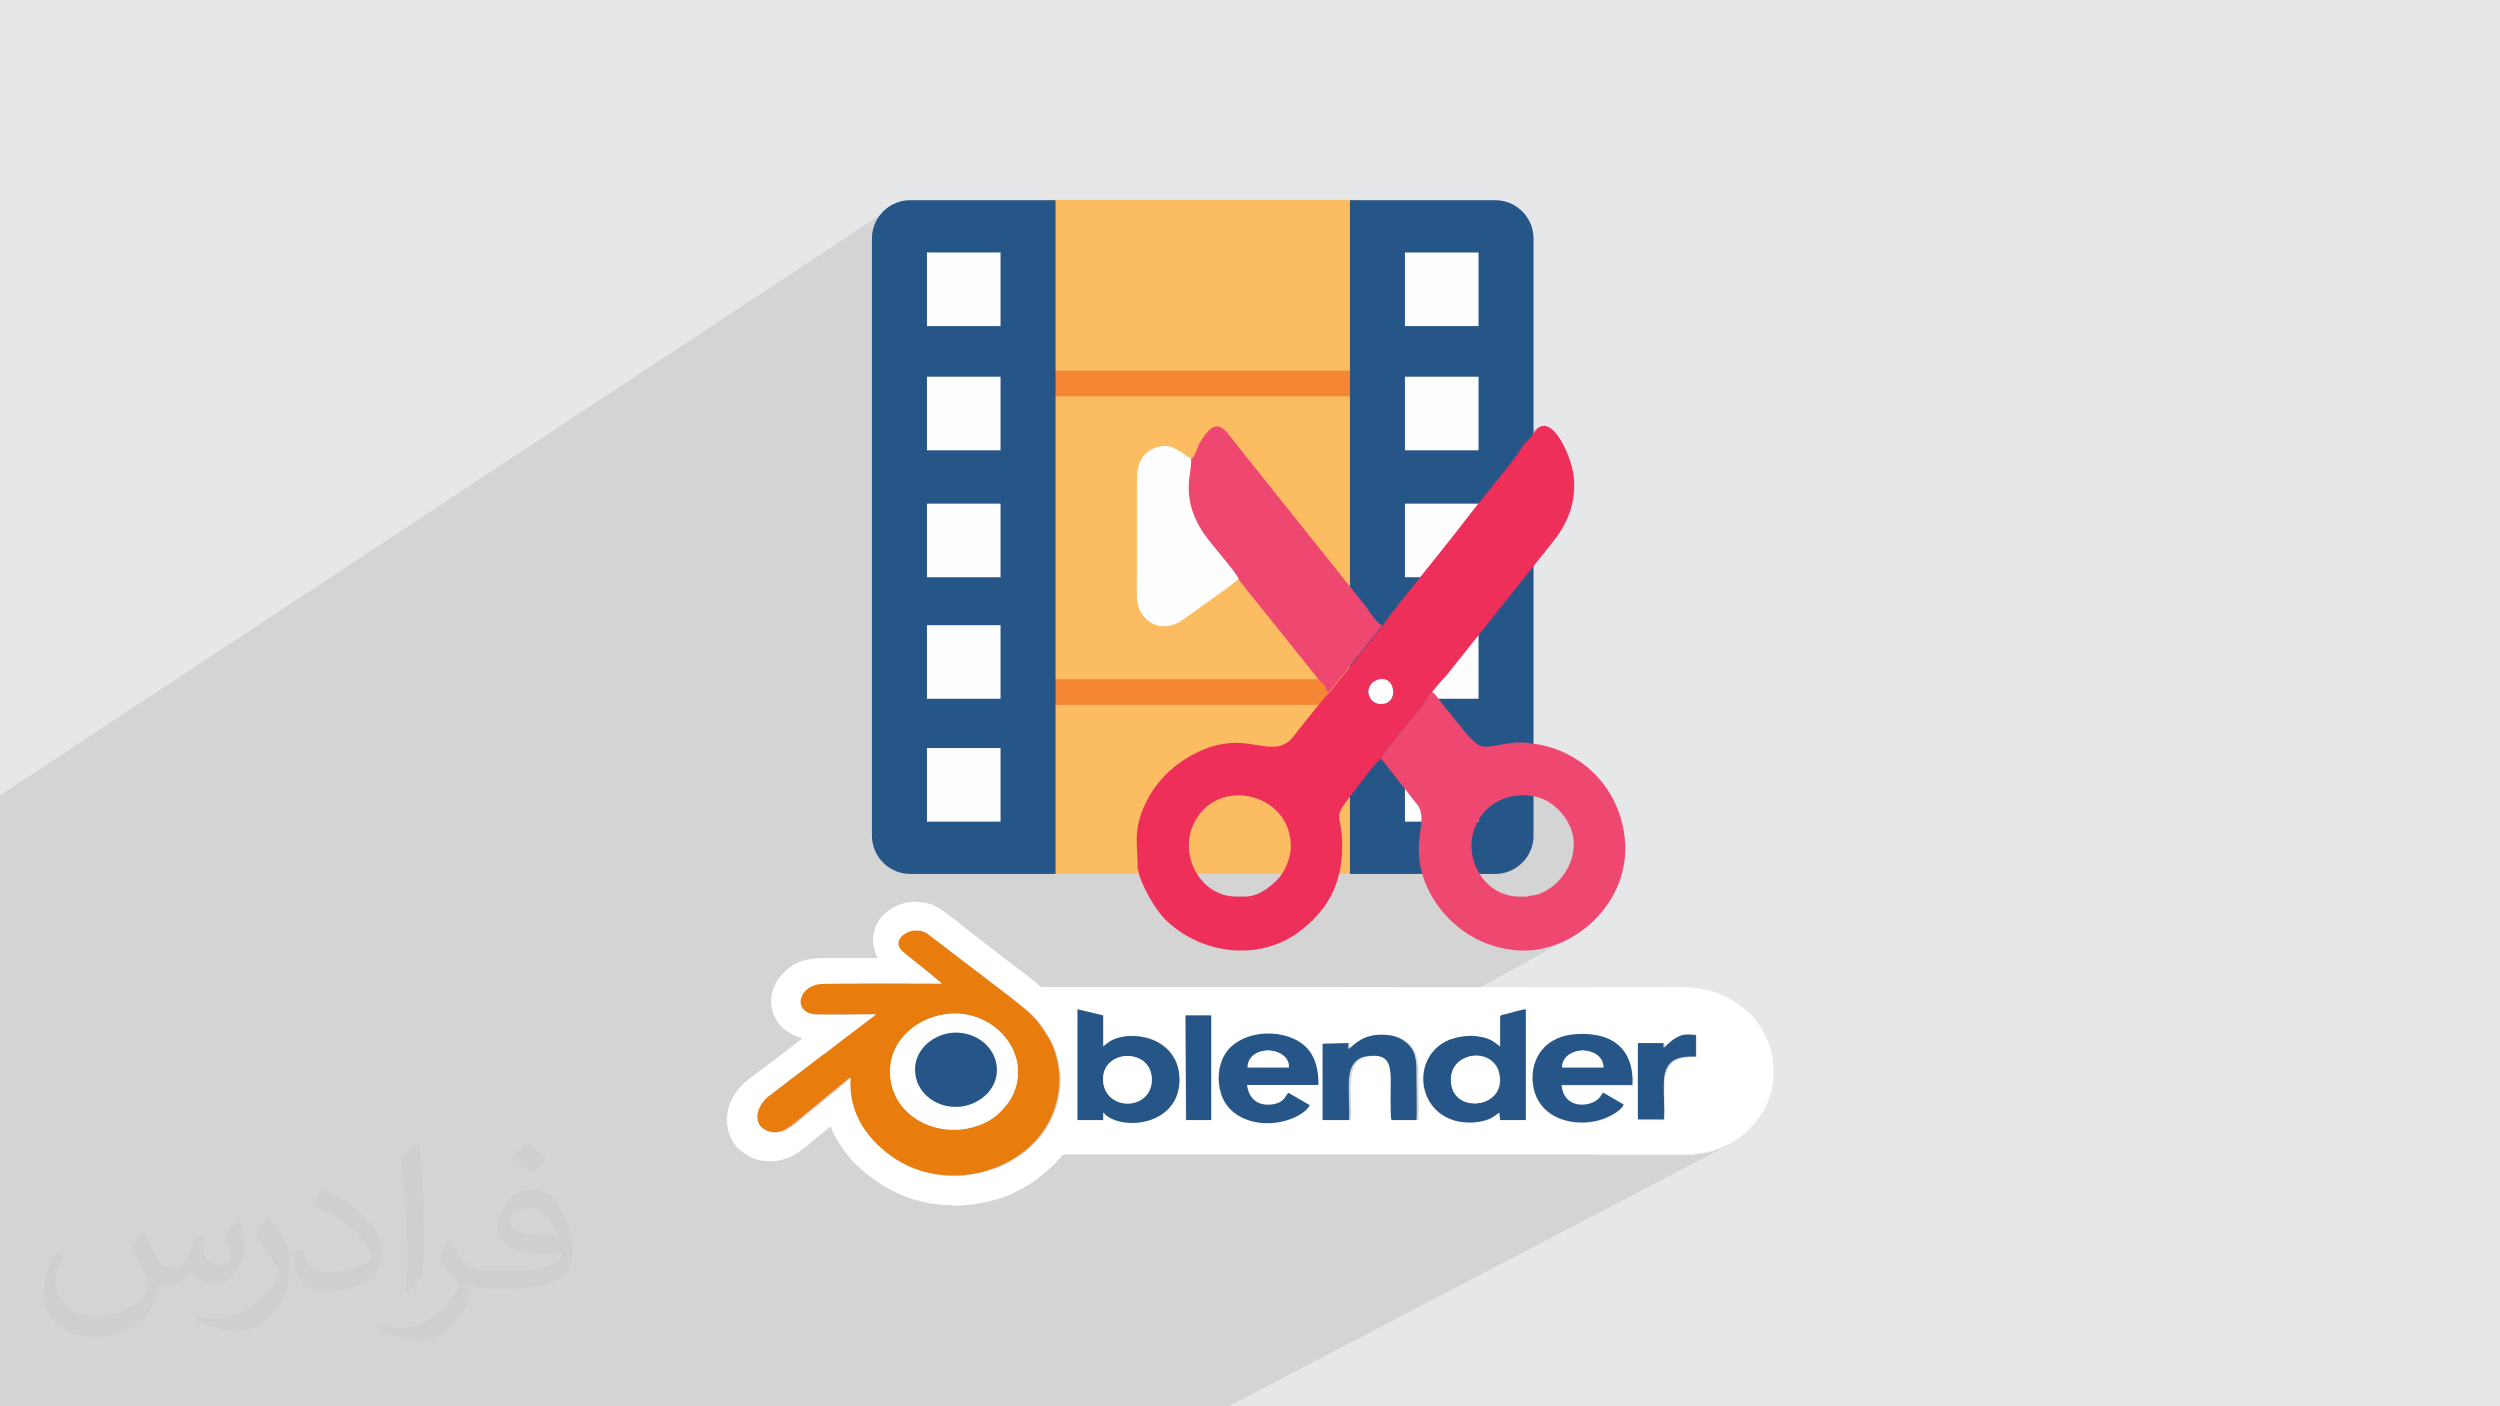 <?xml version="1.0" encoding="UTF-8"?>
<!DOCTYPE svg PUBLIC "-//W3C//DTD SVG 1.1//EN" "http://www.w3.org/Graphics/SVG/1.1/DTD/svg11.dtd">
<!-- Creator: CorelDRAW 2017 -->
<svg xmlns="http://www.w3.org/2000/svg" xml:space="preserve" width="3.703in" height="2.083in" version="1.1" style="shape-rendering:geometricPrecision; text-rendering:geometricPrecision; image-rendering:optimizeQuality; fill-rule:evenodd; clip-rule:evenodd"
viewBox="0 0 3703 2083"
 xmlns:xlink="http://www.w3.org/1999/xlink">
 <defs>
  <style type="text/css">
   <![CDATA[
    .str0 {stroke:#265687;stroke-width:6.945}
    .fil8 {fill:#FEFEFE}
    .fil2 {fill:#FCBC61}
    .fil3 {fill:#F58634}
    .fil9 {fill:#EF4870}
    .fil10 {fill:#ED2F59}
    .fil7 {fill:#265687}
    .fil0 {fill:#E6E7E8}
    .fil6 {fill:#E87D0D}
    .fil5 {fill:white}
    .fil4 {fill:#373435;fill-opacity:0.031}
    .fil1 {fill:#373435;fill-opacity:0.102}
   ]]>
  </style>
 </defs>
 <g id="Layer_x0020_1">
  <polygon class="fil0" points="-3,0 3706,0 3706,2083 -3,2083 "/>
  <polygon class="fil1" points="-3,1891 -3,1870 -3,1834 -3,1833 -3,1828 -3,1826 -3,1774 -3,1770 -3,1770 -3,1756 -3,1745 -3,1732 -3,1726 -3,1725 -3,1674 -3,1672 -3,1610 -3,1601 -3,1566 -3,1557 -3,1503 -3,1440 -3,1435 -3,1337 -3,1307 -3,1298 -3,1272 -3,1180 1318,309 1314,312 1311,315 1307,319 1304,323 1302,328 1299,332 1297,337 1296,342 1295,347 1295,353 1295,425 1373,374 1416,374 1531,300 1531,309 1551,296 1551,586 2003,300 2003,423 2081,374 2190,374 2190,483 2022,586 2026,586 2003,600 2003,606 2081,558 2190,558 2190,667 2003,779 2003,793 2081,746 2091,746 2278,633 2276,635 2274,638 2271,641 2269,645 2266,649 2263,652 2260,655 2257,658 2256,660 2254,663 2251,667 2248,671 2245,676 2241,681 2237,687 2233,692 2228,697 2224,703 2220,708 2216,713 2212,717 2209,721 2207,724 2205,727 2201,731 2198,735 2194,739 2191,743 2189,746 2190,746 2190,855 2029,949 2018,963 2081,926 2190,926 2190,1035 2051,1115 2050,1116 2048,1119 2047,1121 2046,1124 2048,1126 2081,1108 2081,1167 2101,1193 2103,1198 2105,1202 2106,1207 2106,1212 2106,1217 2166,1217 2216,1188 2223,1185 2229,1182 2236,1180 2243,1179 2249,1178 2256,1178 2263,1178 2270,1179 2277,1181 2283,1183 2289,1185 2295,1188 2300,1192 2308,1199 2313,1205 2317,1210 2321,1215 2324,1220 2326,1226 2328,1231 2329,1237 2330,1242 2331,1248 2331,1253 2331,1259 2330,1264 2329,1269 2327,1274 2326,1279 2324,1284 2321,1289 2318,1293 2316,1297 2312,1301 2309,1305 2305,1309 2302,1312 2298,1315 2294,1318 2289,1321 2177,1383 2181,1386 2186,1389 2191,1391 2196,1394 2202,1396 2207,1398 2213,1400 2219,1402 2225,1403 2230,1404 2236,1405 2242,1406 2248,1406 2255,1407 2262,1407 2270,1406 2278,1405 2285,1404 2293,1402 2300,1400 2308,1397 2315,1394 2322,1390 2330,1387 2062,1534 2064,1534 2067,1535 2070,1536 2073,1537 2076,1539 2078,1540 2081,1542 2083,1543 2085,1545 2087,1547 2089,1549 2091,1552 2093,1554 2094,1557 2096,1560 2097,1562 2097,1565 2098,1567 2141,1543 2147,1540 2152,1538 2157,1537 2157,1537 2162,1536 2165,1535 2224,1503 2225,1503 2226,1503 2227,1502 2227,1502 2229,1502 2229,1502 2230,1502 2230,1502 2234,1501 2234,1501 2237,1500 2237,1500 2242,1499 2242,1499 2246,1497 2246,1497 2250,1496 2250,1496 2254,1495 2254,1495 2257,1495 2257,1495 2260,1494 2260,1494 2260,1563 2300,1541 2300,1541 2306,1538 2306,1538 2309,1537 2309,1537 2312,1536 2312,1536 2316,1535 2316,1535 2319,1534 2319,1534 2323,1533 2323,1533 2326,1532 2330,1532 2333,1531 2333,1531 2337,1531 2337,1531 2341,1531 2344,1531 2344,1531 2348,1531 2352,1531 2355,1532 2359,1532 2359,1532 2362,1533 2362,1533 2369,1534 2369,1534 2375,1536 2381,1538 2387,1541 2387,1541 2392,1544 2396,1548 2400,1552 2404,1556 2404,1557 2426,1545 2465,1545 2413,1573 2465,1545 2465,1545 2465,1545 2465,1545 2465,1546 2483,1536 2487,1534 2490,1533 2494,1532 2494,1532 2497,1532 2497,1532 2500,1532 2500,1532 2504,1532 2504,1532 2508,1532 2508,1532 2512,1532 2512,1532 2512,1565 2512,1565 2467,1589 2466,1590 2466,1593 2465,1597 2465,1601 2464,1606 2464,1611 2464,1611 2464,1616 2464,1621 2464,1621 2465,1626 2465,1626 2465,1631 2465,1631 2465,1635 2465,1640 2465,1640 2465,1645 2465,1645 2465,1649 2465,1649 2465,1653 2465,1656 2464,1659 2464,1659 2365,1711 2493,1711 2497,1711 2500,1711 2504,1711 2508,1711 2511,1710 2515,1710 2518,1709 2522,1709 2525,1708 2529,1708 2532,1707 2536,1706 2539,1705 2542,1703 2546,1702 2549,1701 2553,1699 2556,1697 2559,1696 2562,1695 1820,2083 1819,2083 1785,2083 1662,2083 1662,2083 1662,2083 1577,2083 1577,2083 1566,2083 1566,2083 1541,2083 1541,2083 1541,2083 1541,2083 1525,2083 1520,2083 1520,2083 1516,2083 1516,2083 1505,2083 1505,2083 1484,2083 1484,2083 1473,2083 1473,2083 1468,2083 1468,2083 1463,2083 1463,2083 1461,2083 1461,2083 1440,2083 1426,2083 1426,2083 1426,2083 1416,2083 1416,2083 1413,2083 1383,2083 1369,2083 1364,2083 1360,2083 1344,2083 1344,2083 1315,2083 1310,2083 1301,2083 1301,2083 1300,2083 1300,2083 1241,2083 1241,2083 1225,2083 1222,2083 1219,2083 1219,2083 1207,2083 1207,2083 1184,2083 1184,2083 1182,2083 1182,2083 1167,2083 1167,2083 1165,2083 1164,2083 1164,2083 1155,2083 1154,2083 1135,2083 1135,2083 1125,2083 1125,2083 1111,2083 1111,2083 1085,2083 1078,2083 1076,2083 1076,2083 1076,2083 1076,2083 1065,2083 1065,2083 1065,2083 1060,2083 1060,2083 1042,2083 1042,2083 1039,2083 1039,2083 1033,2083 1033,2083 1029,2083 1025,2083 1024,2083 1024,2083 1002,2083 989,2083 985,2083 985,2083 944,2083 941,2083 941,2083 935,2083 931,2083 924,2083 922,2083 919,2083 913,2083 907,2083 884,2083 876,2083 875,2083 873,2083 873,2083 871,2083 864,2083 862,2083 854,2083 854,2083 844,2083 844,2083 837,2083 837,2083 814,2083 775,2083 763,2083 739,2083 737,2083 728,2083 723,2083 720,2083 714,2083 714,2083 706,2083 706,2083 696,2083 694,2083 694,2083 690,2083 687,2083 687,2083 684,2083 659,2083 649,2083 638,2083 634,2083 624,2083 615,2083 615,2083 614,2083 609,2083 593,2083 593,2083 586,2083 563,2083 563,2083 561,2083 543,2083 534,2083 527,2083 525,2083 509,2083 507,2083 507,2083 478,2083 466,2083 450,2083 450,2083 447,2083 447,2083 447,2083 447,2083 446,2083 436,2083 436,2083 419,2083 419,2083 416,2083 416,2083 416,2083 406,2083 395,2083 395,2083 395,2083 391,2083 384,2083 379,2083 379,2083 375,2083 341,2083 319,2083 316,2083 315,2083 315,2083 300,2083 285,2083 271,2083 265,2083 264,2083 260,2083 257,2083 251,2083 228,2083 222,2083 210,2083 207,2083 205,2083 204,2083 203,2083 200,2083 182,2083 179,2083 178,2083 175,2083 175,2083 166,2083 166,2083 165,2083 161,2083 147,2083 147,2083 146,2083 146,2083 142,2083 142,2083 125,2083 119,2083 115,2083 104,2083 97,2083 97,2083 86,2083 73,2083 69,2083 67,2083 20,2083 -3,2083 -3,2074 -3,2053 -3,2044 -3,2011 -3,2001 -3,1998 -3,1996 -3,1985 -3,1974 -3,1974 -3,1969 -3,1965 -3,1939 -3,1933 "/>
  <rect class="fil2" x="1551" y="296" width="462" height="998"/>
  <path class="fil3" d="M1513 1293l19 0c5,-21 1,-99 1,-125 0,-31 -4,-97 1,-124l420 0c5,-6 7,-10 14,-16 -4,-10 -9,-16 -15,-22l-419 0 1 -419 492 0 0 -38 -493 0 0 -248 -3 0 0 992 -18 1z"/>
  <path class="fil4" d="M214 1826c7,11 12,21 16,33 3,7 5,19 21,19 5,0 11,-1 17,-5 7,-3 12,-9 14,-17l6 -21 15 -8 1 1c-2,8 -3,16 -3,21 0,18 15,24 27,24 7,0 13,-4 13,-10 0,-8 -4,-23 -8,-35 7,-7 14,-14 22,-20l1 1c4,15 6,30 6,40 0,10 -4,20 -8,28 -7,14 -20,25 -36,25 -12,0 -25,-6 -34,-17l-1 0c-9,11 -22,20 -43,20l-7 0c-1,14 -4,24 -9,33 -13,25 -50,42 -85,42 -49,0 -74,-28 -74,-66 0,-23 8,-45 19,-60l10 4c-7,14 -12,27 -12,40 0,35 29,52 62,52 31,0 69,-19 75,-42 -3,-25 -12,-36 -26,-59 4,-8 10,-15 17,-23l1 0 0 0 0 0 0 0zm565 -133c10,6 20,14 30,23 -6,8 -12,15 -21,21 -10,-8 -20,-15 -30,-22 7,-8 14,-15 21,-22l0 0 0 0 0 0zm5 96c-17,0 -30,11 -30,19 0,18 33,23 73,23 -5,-20 -23,-42 -43,-42l0 0zm-37 93c22,0 41,-1 55,-4 16,-4 30,-12 30,-18 0,-2 0,-3 -1,-5 -9,1 -19,1 -29,1 -29,0 -52,-7 -61,-23 -2,-5 -4,-10 -4,-16 0,-16 7,-31 19,-42 10,-9 21,-14 33,-14 21,0 37,16 48,42 6,14 11,31 11,51 0,14 -4,25 -12,34 -16,15 -45,21 -90,21l-20 0 0 0 -5 0c-11,0 -19,-2 -26,-7l-1 0c0,3 1,5 1,8 0,10 -3,23 -10,33 -20,30 -42,43 -60,43 -19,0 -42,-7 -63,-17l4 -7c7,3 16,5 29,5 34,0 78,-33 84,-64 -1,-3 -4,-6 -7,-10 -10,-12 -16,-22 -22,-32 5,-10 10,-18 14,-25l2 0c14,29 28,46 57,46l5 0 0 0 21 0 0 0 0 0 0 0zm-147 31c3,-14 3,-29 3,-43l0 -21c0,-39 -5,-96 -9,-133 7,-8 17,-17 25,-23l2 1c5,47 7,101 7,151 0,13 -1,26 -2,35 -1,12 -8,21 -22,34l-3 -1 0 0 0 0 0 0zm-151 -62c1,18 10,33 41,33 20,0 36,-5 55,-14 3,-1 5,-3 5,-5 0,-12 -9,-27 -24,-41 -14,-13 -34,-25 -52,-32 -6,-3 -8,-5 -8,-8 0,-5 7,-16 13,-24l2 0c21,11 43,27 60,44 15,16 25,33 25,51 0,13 -4,26 -11,38 -23,11 -46,20 -70,20 -29,0 -49,-14 -49,-45 0,-3 0,-9 1,-16l10 0 0 0 0 0 0 0zm-52 -52l18 29c7,11 13,22 13,41l0 24c0,19 -12,39 -32,60 -15,14 -29,19 -42,19 -19,0 -40,-6 -65,-16l3 -7c8,2 17,4 28,4 36,0 72,-26 89,-58 2,-4 3,-7 3,-9 0,-4 -2,-8 -4,-11 -9,-17 -19,-33 -30,-47 6,-9 12,-18 18,-27l1 0 0 0z"/>
  <g id="_2736433455840">
   <path class="fil5" d="M1756 1504l38 0 0 155 -38 0 0 -155zm466 46l0 -44c1,-3 4,-3 9,-4 7,-2 25,-7 29,-7l0 164 -38 0 -1 -11c-6,3 -11,12 -33,14 -88,10 -107,-95 -41,-122 12,-5 27,-7 41,-5 23,3 27,11 34,15l0 0zm-588 98l0 11 -38 0 0 -164 38 9 0 46c4,-2 10,-12 33,-15 39,-5 80,16 80,63 1,67 -80,78 -110,53 -3,-2 0,-1 -3,-3l0 0zm740 -29l31 18c-5,11 -26,21 -40,24 -34,7 -75,-2 -89,-35 -13,-29 -5,-71 31,-87 16,-7 37,-9 56,-5 37,7 56,32 55,74l-105 0c4,37 43,33 55,20 3,-3 4,-5 6,-8l0 0zm-466 0l31 18c-6,12 -27,21 -40,24 -33,7 -75,-2 -89,-35 -7,-16 -7,-38 -1,-55 19,-48 101,-52 129,-15 10,13 14,31 14,51l-106 0c2,16 11,27 26,29 8,1 16,0 22,-3 8,-4 9,-7 13,-14l0 0zm557 40l-37 0 0 -113 38 0 0 7c4,-3 8,-10 19,-15 10,-5 17,-5 29,-4l0 32c-25,-1 -41,4 -46,25 -5,17 0,55 -2,69l0 0zm-466 0l-37 0 0 -113 38 -1 0 9c6,-4 16,-18 41,-21 20,-2 37,3 48,14 12,12 12,29 12,50 0,10 1,56 0,62l-37 0c-1,-6 0,-53 -1,-63 -1,-23 -6,-34 -31,-32 -36,3 -31,38 -31,63 0,7 1,26 0,32l0 0zm-738 -62c-4,2 -7,5 -10,8l-68 56c-11,9 -29,25 -50,12 -13,-8 -14,-30 6,-47l81 -62c7,-5 14,-10 20,-15l50 -38c3,-3 8,-5 10,-8 -21,0 -76,1 -92,0 -32,-3 -25,-39 6,-44 11,-2 168,-1 183,-1 -1,-2 -36,-29 -41,-34 -4,-3 -18,-14 -20,-17 -13,-17 17,-36 38,-24l127 97c27,21 37,28 54,58 9,14 15,39 16,59 1,122 -147,182 -242,121 -41,-26 -71,-67 -67,-120l0 0zm39 -178c-27,0 -53,0 -80,0 -20,0 -40,4 -54,17 -10,9 -16,16 -21,30 -7,21 0,44 16,58 4,3 7,5 12,8 7,4 12,4 15,6 -2,3 -12,9 -15,12 -15,12 -34,26 -49,37 -11,9 -21,15 -30,26 -18,21 -24,54 -8,78 2,4 5,9 10,12 16,13 25,17 47,17 20,0 38,-11 49,-20l29 -24c4,-3 7,-7 10,-7 3,14 25,45 36,55 37,36 85,60 138,61 5,0 7,1 12,1 15,-1 19,-1 36,-4 34,-6 65,-20 91,-42 10,-8 19,-16 27,-26 4,-6 8,-4 22,-4l900 0c20,0 38,-3 56,-10 11,-5 16,-7 26,-14 7,-5 15,-12 21,-19 2,-2 4,-4 6,-7 11,-13 20,-33 23,-50 8,-43 -7,-86 -39,-114l-19 -14c-10,-6 -9,-5 -18,-9 -13,-6 -39,-11 -55,-11 -190,1 -380,0 -570,0l-371 0c-15,0 -11,0 -19,-7 -5,-4 -10,-8 -15,-12 -5,-4 -10,-7 -15,-11l-75 -58c-12,-10 -33,-27 -46,-33 -7,-3 -12,-4 -22,-5 -26,-3 -57,14 -65,39 -5,16 -3,29 3,42l0 0z"/>
   <path class="fil6" d="M1403 1502c53,-6 98,30 104,75 3,19 -2,39 -12,54 -9,12 -21,25 -36,32 -59,28 -132,-3 -140,-65 -7,-50 33,-90 84,-96l0 0zm-143 95c-4,53 27,94 67,120 96,61 244,1 242,-121 0,-20 -7,-45 -16,-59 -18,-30 -28,-37 -54,-58l-127 -97c-21,-12 -51,7 -38,24 2,3 16,14 20,17 5,4 39,31 41,34 -15,0 -172,-1 -183,1 -30,5 -37,41 -6,44 15,1 71,0 92,0 -3,3 -7,6 -10,8l-50 38c-7,5 -13,11 -20,15l-81 62c-19,17 -19,39 -6,47 21,13 39,-3 50,-12l68 -56c3,-3 6,-5 10,-8l0 0z"/>
   <path class="fil5" d="M1408 1530c34,-4 63,19 68,47 5,34 -23,58 -52,62 -34,4 -63,-18 -68,-47 -5,-34 23,-58 52,-62zm-5 -28c-51,6 -90,46 -84,96 8,62 80,93 140,65 15,-7 27,-19 36,-32 10,-15 15,-35 12,-54 -6,-44 -52,-81 -104,-75l0 0z"/>
   <path class="fil7" d="M1634 1601c-3,-47 70,-50 72,-3 1,48 -69,49 -72,3zm0 47c3,1 1,0 3,3 30,25 111,14 110,-53 -1,-46 -41,-67 -80,-63 -23,3 -29,13 -33,15l0 -46 -38 -9 0 164 38 0 0 -11 0 0z"/>
   <path class="fil7" d="M2176 1565c22,-6 41,6 45,25 11,50 -61,59 -70,19 -5,-19 3,-38 26,-44zm46 -15c-7,-4 -11,-12 -34,-15 -14,-2 -29,1 -41,5 -65,27 -46,132 41,122 22,-3 27,-11 33,-14l1 11 38 0 0 -164c-5,0 -22,5 -29,7 -5,1 -8,1 -9,4l0 44 0 0z"/>
   <path class="fil7" d="M2314 1581c-1,-15 15,-25 31,-25 15,0 30,9 30,25l-61 0zm60 38c-2,3 -3,5 -6,8 -12,13 -52,17 -55,-20l105 0c2,-42 -18,-68 -55,-74 -19,-3 -40,-2 -56,5 -37,16 -44,58 -31,87 15,33 56,43 89,35 14,-3 35,-13 40,-24l-31 -18 0 0z"/>
   <path class="fil7" d="M1909 1581l-61 0c0,-15 14,-24 30,-25 16,0 32,9 31,25zm-1 38c-5,7 -6,10 -13,14 -7,3 -14,4 -22,3 -15,-2 -24,-13 -26,-29l106 0c0,-21 -4,-38 -14,-51 -29,-37 -111,-34 -129,15 -7,17 -6,38 1,55 15,34 57,43 89,35 14,-3 34,-12 40,-24l-31 -18 0 0z"/>
   <path class="fil7" d="M1998 1659c1,-6 0,-25 0,-32 0,-25 -5,-61 31,-63 25,-2 30,9 31,32 0,11 -1,58 1,63l37 0c1,-6 0,-52 0,-62 0,-21 1,-37 -12,-50 -11,-11 -27,-16 -48,-14 -25,3 -34,17 -41,21l0 -9 -38 1 0 113 37 0 0 0z"/>
   <path class="fil7" d="M1408 1530c-29,4 -57,28 -52,62 4,29 33,51 68,47 29,-4 57,-28 52,-62 -4,-28 -33,-51 -68,-47z"/>
   <path class="fil7" d="M2464 1659c3,-13 -2,-52 2,-69 5,-21 21,-26 46,-25l0 -32c-12,-1 -19,-2 -29,4 -11,6 -15,13 -19,15l0 -7 -38 0 0 113 37 0 0 0z"/>
   <polygon class="fil7" points="1757,1659 1794,1659 1794,1504 1756,1504 "/>
   <path class="fil5" d="M2176 1565c-22,6 -30,24 -26,44 9,41 81,31 70,-19 -4,-18 -22,-30 -45,-25z"/>
   <path class="fil5" d="M1634 1601c3,46 73,44 72,-3 -1,-47 -75,-44 -72,3z"/>
   <path class="fil5" d="M1909 1581c1,-15 -15,-25 -31,-25 -16,0 -30,9 -30,25l61 0z"/>
   <path class="fil5" d="M2314 1581l61 0c0,-15 -14,-24 -30,-25 -16,0 -31,9 -31,25z"/>
  </g>
  <g id="_2736433444576">
   <path class="fil7 str0" d="M2215 300l-212 0 0 991 212 0c29,0 53,-24 53,-53l0 -885c0,-29 -24,-53 -53,-53z"/>
   <g>
    <rect class="fil8" x="2081" y="374" width="109" height="109"/>
    <rect class="fil8" x="2081" y="558" width="109" height="109"/>
    <rect class="fil8" x="2081" y="746" width="109" height="109"/>
    <rect class="fil8" x="2081" y="926" width="109" height="109"/>
    <rect class="fil8" x="2081" y="1108" width="109" height="109"/>
   </g>
  </g>
  <path class="fil9" d="M2263 1328l-13 0c-60,0 -95,-78 -50,-127 26,-28 73,-30 100,-9l8 7c54,54 2,128 -45,128zm-217 -204l55 70c14,23 -11,53 8,108 22,61 79,104 145,106 82,2 169,-78 151,-178 -8,-45 -33,-80 -65,-102 -16,-11 -35,-20 -59,-25 -13,-2 -24,-4 -38,-3 -61,7 -41,24 -111,-63 -6,-8 -5,-8 -11,-12 -10,15 -25,33 -38,49 -8,10 -34,40 -38,50z"/>
  <path class="fil9" d="M1764 680c3,18 -17,52 15,105 11,19 50,60 56,74l117 146c6,6 12,12 15,22l81 -101c-7,-3 -2,0 -8,-5 -3,-3 -3,-4 -5,-6 -3,-4 -7,-8 -9,-13l-194 -243c-19,-24 -30,-47 -56,-1 -3,6 -6,19 -12,22z"/>
  <path class="fil10" d="M1844 1328l-13 0c-59,0 -94,-77 -51,-126 42,-48 132,-20 132,51 0,19 -10,40 -20,50 -11,11 -28,25 -48,25zm196 -321c25,-9 32,29 12,35 -24,7 -36,-26 -12,-35zm217 -349c-4,10 -43,58 -52,69 -18,22 -35,44 -52,66 -12,16 -103,127 -104,133l-81 101c-7,6 -8,10 -14,16l-29 36c-9,12 -18,27 -39,27 -27,1 -59,-18 -114,9 -30,15 -53,36 -69,63 -28,49 -17,74 -18,110 0,0 1,1 1,1 2,18 26,61 43,76 56,51 138,57 194,16 42,-31 65,-70 65,-128 0,-61 -23,-29 34,-102 5,-7 18,-24 23,-27 4,-10 30,-40 38,-50 13,-16 28,-33 38,-49 8,-9 13,-16 21,-24l157 -197c22,-27 36,-58 32,-99 -3,-26 -29,-89 -53,-71 -5,4 -13,19 -22,25z"/>
  <path class="fil8" d="M1835 858c-6,-14 -45,-55 -56,-74 -32,-53 -12,-87 -15,-105 -16,-8 -29,-26 -55,-15 -18,8 -25,23 -25,47 0,48 0,97 0,145 0,28 -3,45 14,61 16,15 37,13 54,1 29,-21 57,-40 84,-61z"/>
  <path class="fil8" d="M2040 1007c-24,9 -12,42 12,35 20,-6 13,-44 -12,-35z"/>
  <g id="_2736433432288">
   <path class="fil7 str0" d="M1348 300l212 0 0 991 -212 0c-29,0 -53,-24 -53,-53l0 -885c0,-29 24,-53 53,-53z"/>
   <g>
    <rect class="fil8" x="1373" y="374" width="109" height="109"/>
    <rect class="fil8" x="1373" y="558" width="109" height="109"/>
    <rect class="fil8" x="1373" y="746" width="109" height="109"/>
    <rect class="fil8" x="1373" y="926" width="109" height="109"/>
    <rect class="fil8" x="1373" y="1108" width="109" height="109"/>
   </g>
  </g>
 </g>
</svg>
